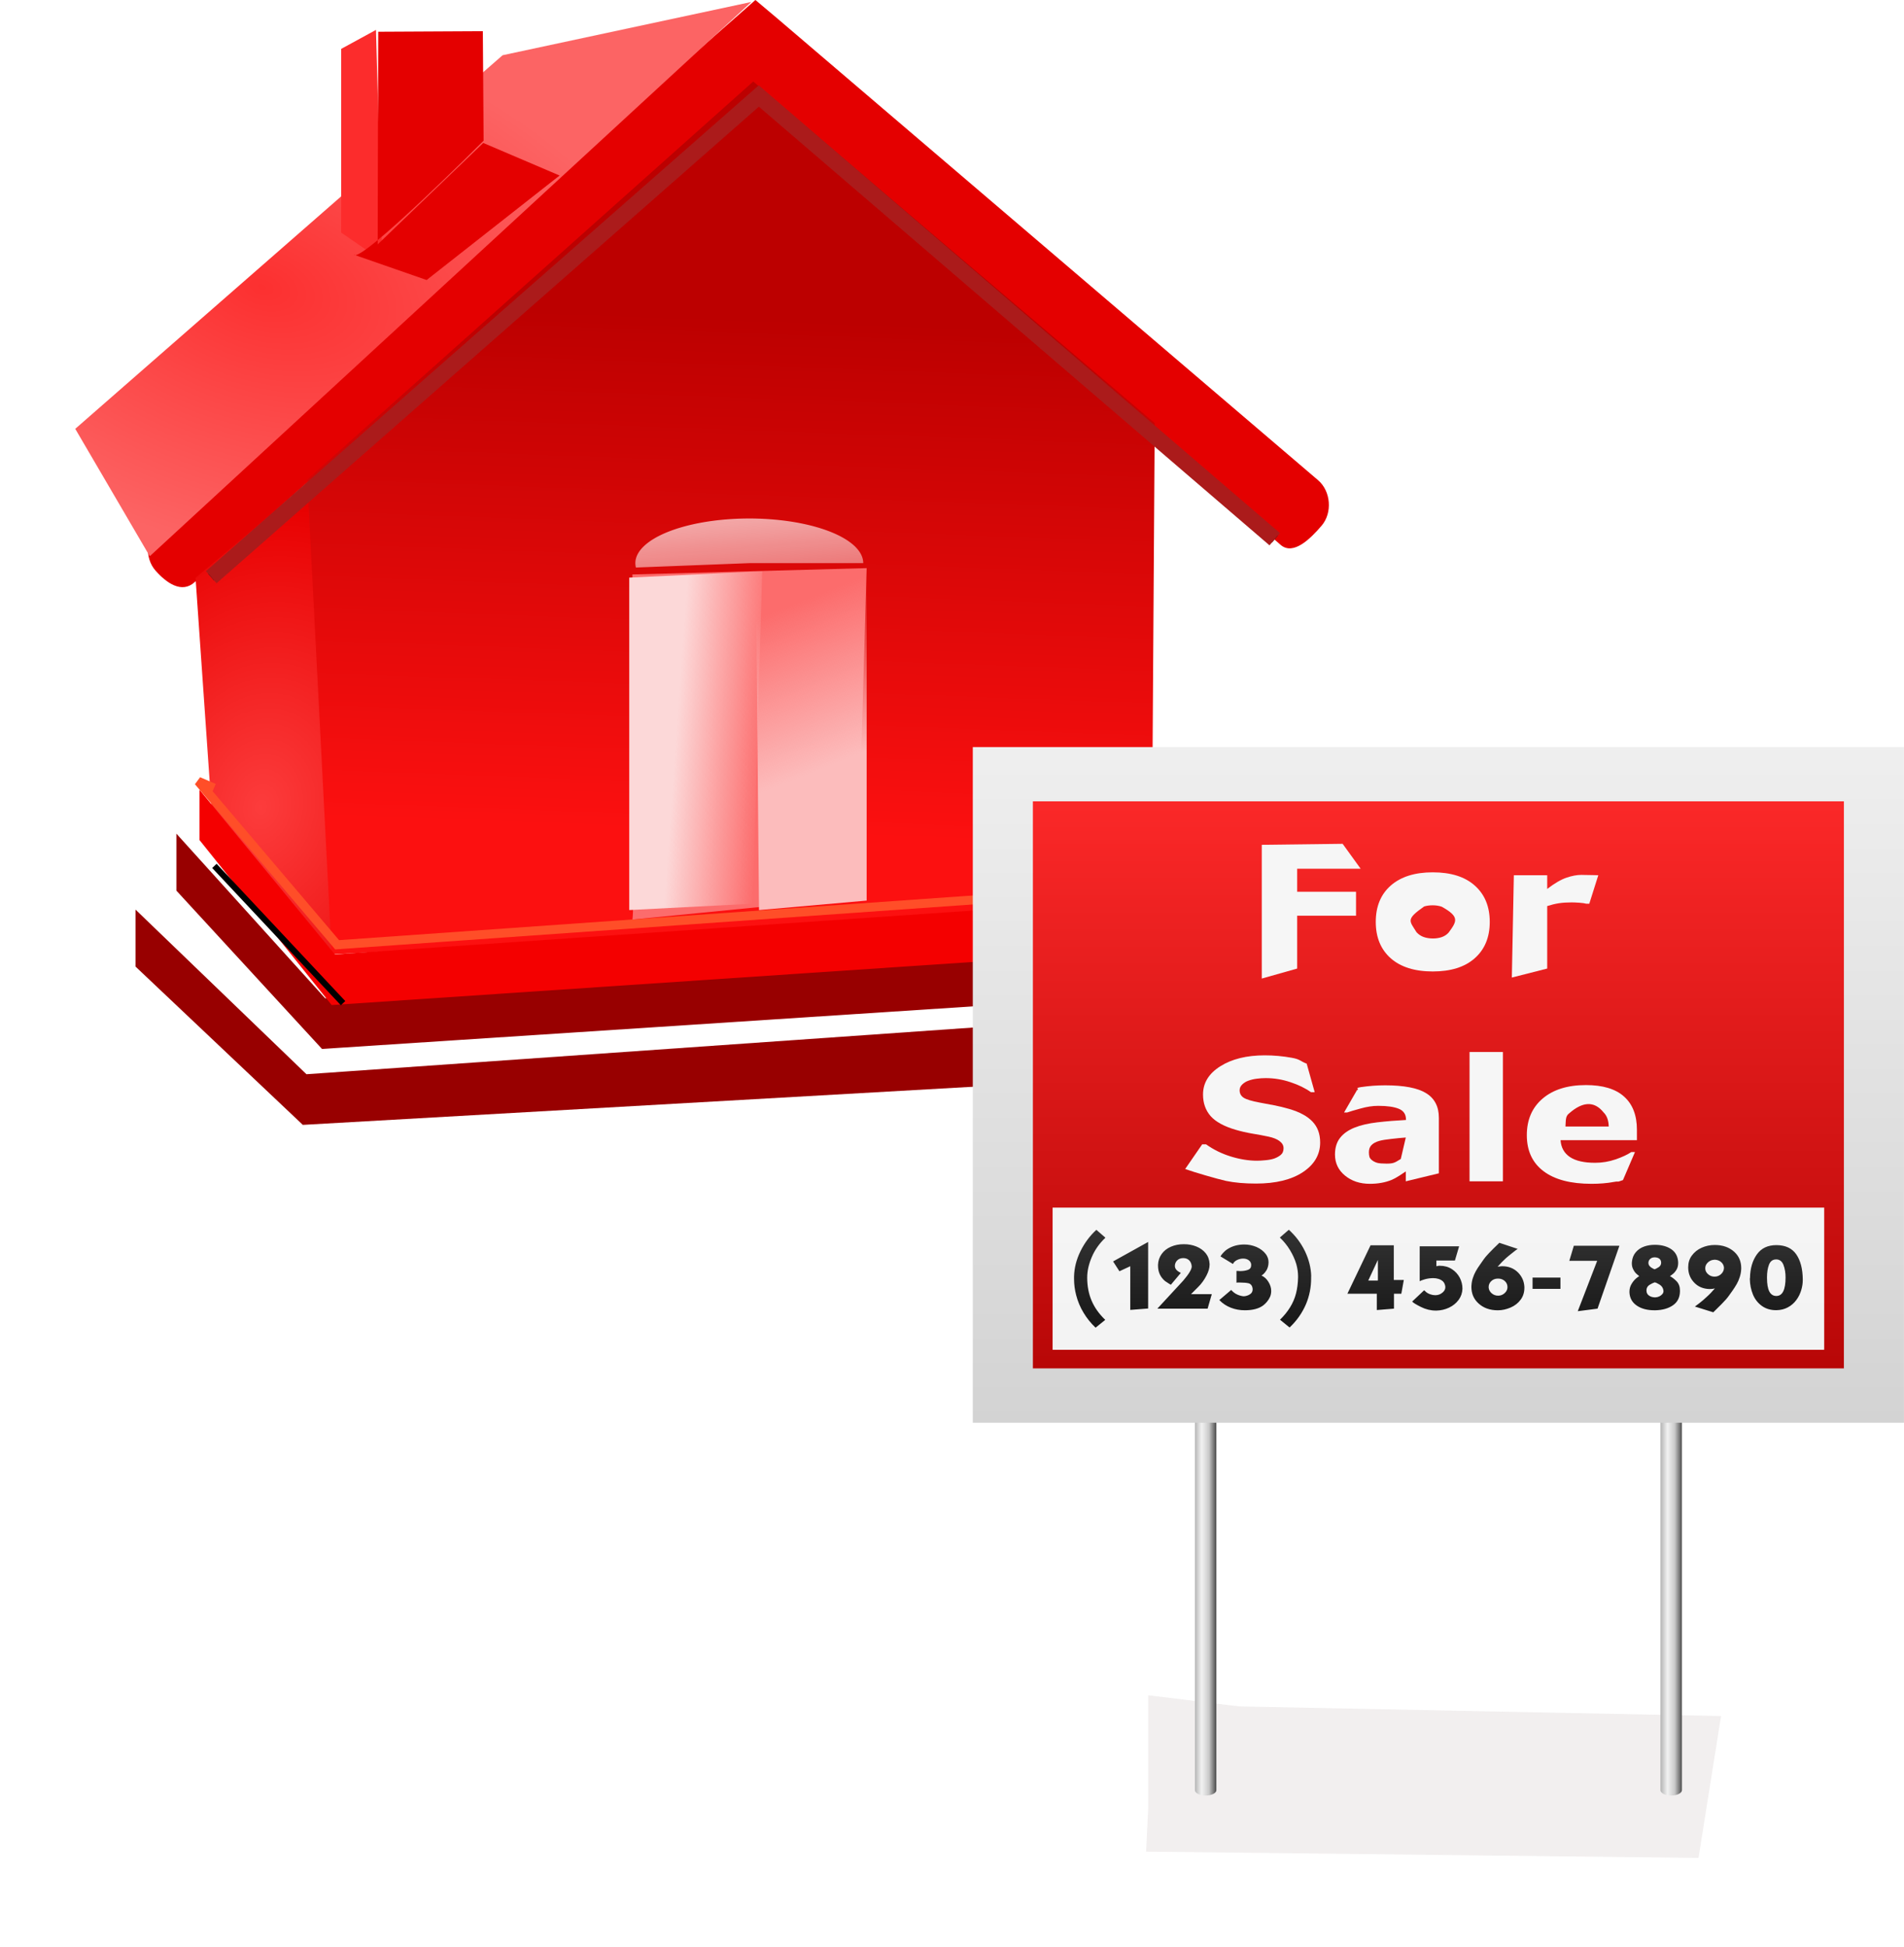 <?xml version="1.0" encoding="UTF-8" standalone="no"?>
<!-- Created with Inkscape (http://www.inkscape.org/) -->

<svg
   xmlns:dc="http://purl.org/dc/elements/1.1/"
   xmlns:cc="http://creativecommons.org/ns#"
   xmlns:rdf="http://www.w3.org/1999/02/22-rdf-syntax-ns#"
   xmlns:svg="http://www.w3.org/2000/svg"
   xmlns="http://www.w3.org/2000/svg"
   xmlns:xlink="http://www.w3.org/1999/xlink"
   xmlns:sodipodi="http://sodipodi.sourceforge.net/DTD/sodipodi-0.dtd"
   xmlns:inkscape="http://www.inkscape.org/namespaces/inkscape"
   id="svg2"
   sodipodi:docname="houseforsale.svg"
   viewBox="0 0 313.906 320.88"
   version="1.1"
   inkscape:version="0.92.2 5c3e80d, 2017-08-06"
   width="313.906"
   height="320.88">
  <title
     id="title4046">Home</title>
  <defs
     id="defs4">
    <radialGradient
       id="radialGradient3904"
       gradientUnits="userSpaceOnUse"
       cy="392.88"
       cx="175.36"
       gradientTransform="matrix(1.83,0.554,-0.336,1.108,-145.77,362.22)"
       r="37.653"
       inkscape:collect="always">
      <stop
         id="stop3900"
         style="stop-color:#fc3030"
         offset="0" />
      <stop
         id="stop3902"
         style="stop-color:#fc6464"
         offset="1" />
    </radialGradient>
    <radialGradient
       id="radialGradient3912"
       gradientUnits="userSpaceOnUse"
       cy="444.56"
       cx="175.36"
       gradientTransform="matrix(1.236,-6.522,5.059,0.959,-2422.7,1697.8)"
       r="7.601"
       inkscape:collect="always">
      <stop
         id="stop3908"
         style="stop-color:#fc3c3c"
         offset="0" />
      <stop
         id="stop3910"
         style="stop-color:#e80000"
         offset="1" />
    </radialGradient>
    <filter
       id="filter3924"
       inkscape:collect="always"
       style="color-interpolation-filters:sRGB">
      <feGaussianBlur
         id="feGaussianBlur3926"
         stdDeviation="1.857"
         inkscape:collect="always" />
    </filter>
    <linearGradient
       id="linearGradient3942"
       y2="395.81"
       gradientUnits="userSpaceOnUse"
       x2="221.32"
       gradientTransform="matrix(1.476,0,0,1.476,-215.66,315.01)"
       y1="453.44"
       x1="219.2"
       inkscape:collect="always">
      <stop
         id="stop3936"
         style="stop-color:#fc1010"
         offset="0" />
      <stop
         id="stop3938"
         style="stop-color:#bc0000"
         offset="1" />
    </linearGradient>
    <linearGradient
       id="linearGradient3968"
       y2="447.79"
       gradientUnits="userSpaceOnUse"
       x2="231.22"
       gradientTransform="matrix(1.476,0,0,1.476,-215.66,315.01)"
       y1="447.08"
       x1="221.32"
       inkscape:collect="always">
      <stop
         id="stop3964"
         style="stop-color:#fcd8d8"
         offset="0" />
      <stop
         id="stop3966"
         style="stop-color:#fcd8d8;stop-opacity:0"
         offset="1" />
    </linearGradient>
    <linearGradient
       id="linearGradient3976"
       y2="427.63"
       gradientUnits="userSpaceOnUse"
       x2="236.17"
       gradientTransform="matrix(1.476,0,0,1.476,-215.66,315.01)"
       y1="444.6"
       x1="242.89"
       inkscape:collect="always">
      <stop
         id="stop3972"
         style="stop-color:#fcbcbc"
         offset="0" />
      <stop
         id="stop3974"
         style="stop-color:#fcbcbc;stop-opacity:0"
         offset="1" />
    </linearGradient>
    <linearGradient
       id="linearGradient3984"
       y2="328.14"
       gradientUnits="userSpaceOnUse"
       x2="123.34"
       y1="395.19"
       x1="107.19"
       inkscape:collect="always">
      <stop
         id="stop3980"
         style="stop-color:#fcd8d8"
         offset="0" />
      <stop
         id="stop3982"
         style="stop-color:#fcd8d8;stop-opacity:0"
         offset="1" />
    </linearGradient>
    <filter
       id="filter3990"
       inkscape:collect="always"
       style="color-interpolation-filters:sRGB">
      <feGaussianBlur
         id="feGaussianBlur3992"
         stdDeviation="0.413"
         inkscape:collect="always" />
    </filter>
    <filter
       id="filter4020"
       height="1.603"
       width="1.133"
       y="-0.302"
       x="-0.067"
       inkscape:collect="always"
       style="color-interpolation-filters:sRGB">
      <feGaussianBlur
         id="feGaussianBlur4022"
         stdDeviation="3.021"
         inkscape:collect="always" />
    </filter>
    <filter
       id="filter4026"
       height="2.097"
       width="1.242"
       y="-0.548"
       x="-0.121"
       inkscape:collect="always"
       style="color-interpolation-filters:sRGB">
      <feGaussianBlur
         id="feGaussianBlur4028"
         stdDeviation="5.493"
         inkscape:collect="always" />
    </filter>
    <filter
       id="filter4040"
       height="1.256"
       width="1.273"
       y="-0.128"
       x="-0.136"
       inkscape:collect="always">
      <feGaussianBlur
         id="feGaussianBlur4042"
         stdDeviation="1.206"
         inkscape:collect="always" />
    </filter>
    <linearGradient
       inkscape:collect="always"
       id="linearGradient3142">
      <stop
         offset="0"
         style="stop-color:#f2f2f2"
         id="stop3144" />
      <stop
         offset="1"
         style="stop-color:#f9f9f9"
         id="stop3146" />
    </linearGradient>
    <linearGradient
       inkscape:collect="always"
       id="linearGradient3027">
      <stop
         offset="0"
         style="stop-color:#b3b3b3"
         id="stop3029" />
      <stop
         offset=".333"
         style="stop-color:#f2f2f2"
         id="stop3035" />
      <stop
         offset=".667"
         style="stop-color:#c9c9c9"
         id="stop3037" />
      <stop
         offset="1"
         style="stop-color:#4d4d4d"
         id="stop3031" />
    </linearGradient>
    <linearGradient
       inkscape:collect="always"
       x1="34.5"
       y1="219.48"
       x2="34.5"
       gradientUnits="userSpaceOnUse"
       y2="34.78"
       id="linearGradient3140">
      <stop
         offset="0"
         style="stop-color:#aa0000"
         id="stop3136" />
      <stop
         offset="1"
         style="stop-color:#ff2a2a"
         id="stop3138" />
    </linearGradient>
    <linearGradient
       inkscape:collect="always"
       x1="130.25"
       y1="195.64"
       x2="130.25"
       gradientUnits="userSpaceOnUse"
       xlink:href="#linearGradient3142"
       y2="88.797"
       id="linearGradient3150" />
    <linearGradient
       inkscape:collect="always"
       x1="116.5"
       y1="201.03"
       x2="116.5"
       gradientUnits="userSpaceOnUse"
       y2="105.65"
       id="linearGradient3158">
      <stop
         offset="0"
         style="stop-color:#000000"
         id="stop3154" />
      <stop
         offset="1"
         style="stop-color:#666666"
         id="stop3156" />
    </linearGradient>
    <linearGradient
       inkscape:collect="always"
       x1="177.49"
       y1="213.56"
       gradientTransform="translate(0,-2.121)"
       x2="182.51"
       gradientUnits="userSpaceOnUse"
       xlink:href="#linearGradient3027"
       y2="213.56"
       id="linearGradient4487" />
    <linearGradient
       inkscape:collect="always"
       x1="68.855"
       y1="248.03"
       gradientTransform="translate(-0.001,-2.121)"
       x2="73.893"
       gradientUnits="userSpaceOnUse"
       xlink:href="#linearGradient3027"
       y2="248.03"
       id="linearGradient4492" />
    <linearGradient
       inkscape:collect="always"
       x1="23"
       y1="248.36"
       x2="23"
       gradientUnits="userSpaceOnUse"
       y2="8.259"
       id="linearGradient4516">
      <stop
         offset="0"
         style="stop-color:#cccccc"
         id="stop3162" />
      <stop
         offset="1"
         style="stop-color:#f2f2f2"
         id="stop3164" />
    </linearGradient>
    <filter
       inkscape:collect="always"
       style="color-interpolation-filters:sRGB"
       id="filter41741"
       x="-0.043"
       width="1.086"
       y="-0.091"
       height="1.181">
      <feGaussianBlur
         inkscape:collect="always"
         stdDeviation="6.374"
         id="feGaussianBlur41743" />
    </filter>
  </defs>
  <sodipodi:namedview
     id="base"
     bordercolor="#666666"
     inkscape:pageshadow="2"
     inkscape:window-y="0"
     pagecolor="#ffffff"
     inkscape:window-height="856"
     inkscape:window-maximized="1"
     inkscape:zoom="1.5064516"
     inkscape:window-x="4"
     showgrid="false"
     borderopacity="1.0"
     inkscape:current-layer="layer1"
     inkscape:cx="164.22548"
     inkscape:cy="155.97952"
     inkscape:window-width="1436"
     inkscape:pageopacity="0.0"
     inkscape:document-units="px"
     inkscape:snap-global="false"
     fit-margin-top="0"
     fit-margin-left="0"
     fit-margin-right="0"
     fit-margin-bottom="0" />
  <g
     id="layer1"
     inkscape:label="Layer 1"
     inkscape:groupmode="layer"
     transform="translate(-0.008,-847.4)">
    <g
       id="g41805">
      <path
         d="m 124.55,847.4 -3.46,3.045 -94.981,83.495 c -2.089,1.848 -2.309,5.43 -0.461,7.519 1.848,2.089 4.323,3.785 6.412,1.937 l 92.629,-81.927 86.447,75.745 c 2.114,1.812 4.947,-1.046 6.759,-3.159 1.812,-2.114 1.537,-5.685 -0.577,-7.497 l -89.261,-76.206 z"
         inkscape:connector-curvature="0"
         style="color:#000000;text-indent:0;text-transform:none;fill:#e40000"
         sodipodi:nodetypes="cccscccsccc"
         id="path3862" />
      <path
         d="M 24.697,939.09 12.414,918.088 82.87,856.504 123.884,847.721 Z"
         inkscape:connector-curvature="0"
         style="fill:url(#radialGradient3904);stroke-width:0"
         sodipodi:nodetypes="ccccc"
         id="path3864" />
      <path
         d="m 211.26,935.83 c -4.697,0 -20.876,-4.697 -20.876,-4.697 l 1.044,-9.916 z"
         inkscape:connector-curvature="0"
         style="fill:none;stroke-width:0"
         id="path3866" />
      <path
         d="m 55.21,1005.8 -3.221,-79.824 -19.743,16.675 2.61,37.577 z"
         inkscape:connector-curvature="0"
         style="fill:url(#radialGradient3912);stroke-width:0"
         sodipodi:nodetypes="ccccc"
         id="path3868" />
      <path
         d="m 54.688,1004.7 -4.022,-78.258 73.524,-65.606 66.191,56.302 -0.522,80.778 z"
         inkscape:connector-curvature="0"
         style="fill:url(#linearGradient3942);stroke-width:0"
         sodipodi:nodetypes="cccccc"
         id="path3870" />
      <path
         transform="matrix(1.476,0,0,1.476,-215.66,315.01)"
         d="m 165.82,453.8 v 6.364 l 16.263,17.678 91.924,-6.01 0.707,-7.071 -92.277,7.425 z"
         inkscape:connector-curvature="0"
         style="fill:#980000;stroke-width:0;filter:url(#filter4020)"
         id="path3872" />
      <path
         d="m 56.254,885.73 v -30.27 l 5.741,-3.131 1.044,38.099 z"
         inkscape:connector-curvature="0"
         style="fill:#fc2c2c;stroke-width:0"
         sodipodi:nodetypes="ccccc"
         id="path3874" />
      <path
         d="m 62.274,887.69 0.09,-35.057 17.249,-0.09 0.127,18.05 c 0,0 -20.354,20.354 -21.398,18.788 l 12.004,4.175 21.92,-17.223 -12.589,-5.372 z"
         inkscape:connector-curvature="0"
         style="fill:#e40000;stroke-width:0"
         sodipodi:nodetypes="ccccccccc"
         id="path3876" />
      <path
         transform="matrix(1.476,0,0,1.476,-215.66,315.01)"
         d="m 169.71,425.16 61.165,-53.74 57.629,49.497"
         inkscape:connector-curvature="0"
         style="fill:none;stroke:#000000;stroke-width:1px;filter:url(#filter3924)"
         id="path3922" />
      <path
         inkscape:connector-curvature="0"
         transform="matrix(1.476,0,0,1.476,-215.66,315.01)"
         style="fill:none;stroke:#ab1b1b;stroke-width:1.8;filter:url(#filter3990)"
         d="m 169.71,425.16 61.165,-53.74 57.629,49.497"
         id="path3928" />
      <path
         inkscape:connector-curvature="0"
         style="fill:#f40000;stroke-width:0"
         d="m 32.895,977.58 v 8.287 l 21.793,27.202 137.54,-9.241 1.044,-8.593 -138.06,9.484 z"
         sodipodi:nodetypes="ccccccc"
         id="path3952" />
      <path
         d="m 104.27,998.98 c 0.522,-2.61 0,-56.887 0,-56.887 l 38.62,-1.044 -1.566,54.277 z"
         inkscape:connector-curvature="0"
         style="fill:#fc6c6c;stroke-width:0"
         sodipodi:nodetypes="ccccc"
         id="path3954" />
      <path
         d="m 142.89,995.85 -17.744,1.566 -0.522,-55.843 18.266,-0.522 z"
         inkscape:connector-curvature="0"
         style="fill:url(#linearGradient3976);stroke-width:0"
         sodipodi:nodetypes="ccccc"
         id="path3956" />
      <path
         inkscape:connector-curvature="0"
         style="fill:url(#linearGradient3968);stroke-width:0"
         sodipodi:nodetypes="ccccc"
         d="m 103.75,997.41 20.354,-1.044 1.566,-54.799 -21.92,1.044 z"
         id="path3958" />
      <path
         sodipodi:start="0"
         sodipodi:end="3.2400388"
         sodipodi:cx="109.248"
         sodipodi:cy="370.18091"
         transform="matrix(1.518,0,0,-0.514,-42.296,1130.5)"
         d="m 121.622,370.181 a 12.374,14.319 0 0 1 -6.542,12.629 12.374,14.319 0 0 1 -12.709,-0.724 12.374,14.319 0 0 1 -5.438,-13.312 l 12.314,1.407 z"
         sodipodi:type="arc"
         style="opacity:0.907;fill:url(#linearGradient3984);stroke-width:0"
         sodipodi:ry="14.318913"
         sodipodi:rx="12.374369"
         id="path3960" />
      <path
         d="m 35.29,977.3 -2.583,-1.107 22.88,26.94 136.17,-9.595 -1.845,-1.476 h -0.369"
         inkscape:connector-curvature="0"
         style="fill:none;stroke:#ff4e28;stroke-width:1.476px"
         id="path3994" />
      <path
         inkscape:connector-curvature="0"
         transform="matrix(1.696,0,0,1.476,-249.28,315.01)"
         style="fill:#980000;stroke-width:0;filter:url(#filter4026)"
         d="m 160.16,462.28 v 6.364 l 16.263,17.678 91.924,-6.01 0.707,-7.071 -92.277,7.425 z"
         id="path4024" />
      <path
         transform="translate(0,796.36)"
         d="M 56.569,216.4 35.355,193.77"
         inkscape:connector-curvature="0"
         style="fill:none;stroke:#000000;stroke-width:1px;filter:url(#filter4040)"
         id="path4034" />
    </g>
    <g
       id="g41765"
       transform="translate(5.31,-47.794)">
      <g
         id="g41785">
        <path
           inkscape:connector-curvature="0"
           transform="matrix(1.974,0,0,1.416,-164.6,516.867)"
           style="opacity:0.302;fill:#6c4b4b;fill-opacity:1;stroke-width:0;filter:url(#filter4026)"
           d="m 176.598,464.528 v 13.109 l -0.175,5.087 46.133,0.735 1.881,-16.514 -40.224,-1.119 z"
           id="path41745"
           sodipodi:nodetypes="ccccccc" />
        <g
           transform="matrix(0.707,0,0,0.639,144.374,529.822)"
           inkscape:label="Layer 1"
           id="layer1-2">
          <g
             transform="translate(-2,735)"
             id="g4518">
            <g
               id="g41731">
              <path
                 id="rect3011"
                 style="fill:url(#linearGradient4487);fill-rule:evenodd"
                 inkscape:connector-curvature="0"
                 d="m 179.5,120.44 c -1.138,0.131 -2,0.724 -2,1.375 v 2.5 171.78 2.5 c 0,0.744 1.121,1.375 2.5,1.375 1.379,0 2.5,-0.631 2.5,-1.375 v -2.5 -171.78 -2.5 c 0,-0.744 -1.121,-1.375 -2.5,-1.375 -0.172,0 -0.337,-0.019 -0.5,0 z" />
              <path
                 id="path4472"
                 d="m 70.938,120.97 c -1.138,0.131 -2,0.724 -2,1.375 v 1.969 172.31 1.969 c 0,0.744 1.121,1.375 2.5,1.375 1.379,0 2.5,-0.631 2.5,-1.375 v -1.969 -172.31 -1.969 c 0,-0.744 -1.121,-1.375 -2.5,-1.375 -0.172,0 -0.337,-0.019 -0.5,0 z"
                 style="fill:url(#linearGradient4492);fill-rule:evenodd"
                 inkscape:connector-curvature="0" />
              <rect
                 id="rect2985"
                 style="fill:url(#linearGradient4516);fill-rule:evenodd"
                 height="174.29"
                 width="217.14"
                 y="29.505"
                 x="17.143" />
              <path
                 id="rect2987"
                 d="m 31.156,189.78 h 189.12 V 43.5 H 31.156 Z"
                 style="fill:url(#linearGradient3140);fill-rule:evenodd"
                 inkscape:connector-curvature="0" />
              <path
                 id="path3047"
                 style="fill:url(#linearGradient3150);fill-rule:evenodd"
                 inkscape:connector-curvature="0"
                 d="m 35.752,184.98 h 179.93 V 148.3 H 35.752 Z" />
              <path
                 id="path3093"
                 style="fill:url(#linearGradient3158)"
                 inkscape:connector-curvature="0"
                 d="m 204.56,157.98 c 2.087,0.013 3.621,0.805 4.605,2.375 0.983,1.58 1.489,3.719 1.519,6.415 -1e-5,1e-5 -1e-5,0.081 0,0.243 -1e-5,0.808 -0.114,1.645 -0.341,2.512 -0.253,0.97 -0.639,1.84 -1.158,2.609 -0.516,0.785 -1.173,1.417 -1.971,1.896 -0.798,0.479 -1.708,0.724 -2.731,0.737 -1.304,0 -2.421,-0.372 -3.349,-1.115 -0.931,-0.746 -1.623,-1.73 -2.076,-2.952 -0.453,-1.222 -0.692,-2.558 -0.718,-4.008 0.026,-0.081 0.039,-0.167 0.039,-0.258 0.042,-2.46 0.581,-4.486 1.616,-6.079 1.022,-1.583 2.531,-2.375 4.527,-2.375 0,2e-5 0.013,2e-5 0.039,0 z m -0.078,3.689 c -0.824,1e-5 -1.391,0.479 -1.699,1.436 -0.292,0.889 -0.438,1.919 -0.438,3.091 v 0.277 c 0,3.057 0.712,4.598 2.137,4.624 0,1e-5 0.013,1e-5 0.039,0 1.434,1e-5 2.151,-1.595 2.151,-4.785 -1e-5,-1.223 -0.166,-2.305 -0.496,-3.247 -0.334,-0.931 -0.899,-1.397 -1.694,-1.397 z m -14.666,13.639 -4.288,-1.48 c 0.133,-0.091 0.492,-0.389 1.076,-0.896 0.584,-0.506 1.129,-1.024 1.635,-1.553 0.652,-0.639 1.303,-1.384 1.952,-2.234 -0.318,0.107 -0.743,0.161 -1.275,0.161 -1.46,-0.055 -2.636,-0.6 -3.529,-1.635 -0.902,-1.025 -1.374,-2.268 -1.416,-3.728 -1e-5,-0.107 -1e-5,-0.208 0,-0.302 -1e-5,-1.116 0.273,-2.093 0.818,-2.93 0.6,-0.915 1.379,-1.605 2.336,-2.071 0.957,-0.466 1.966,-0.698 3.028,-0.698 1.85,2e-5 3.365,0.584 4.546,1.752 1.09,1.09 1.635,2.507 1.635,4.249 -1e-5,0.133 -0.006,0.273 -0.019,0.419 -0.039,0.636 -0.153,1.267 -0.341,1.893 -0.185,0.639 -0.41,1.218 -0.677,1.735 -0.266,0.518 -0.586,1.075 -0.959,1.672 -0.37,0.6 -0.662,1.053 -0.876,1.358 -0.373,0.597 -0.957,1.335 -1.752,2.215 -0.798,0.889 -1.429,1.58 -1.893,2.074 z m 0.336,-9.195 c 0.6,-0.013 1.113,-0.251 1.538,-0.716 0.412,-0.451 0.618,-0.977 0.618,-1.577 -1e-5,1e-5 -1e-5,-0.013 0,-0.039 -0.029,-0.386 -0.143,-0.732 -0.341,-1.037 -0.198,-0.305 -0.464,-0.552 -0.798,-0.74 -0.331,-0.172 -0.683,-0.258 -1.056,-0.258 -0.623,0.026 -1.141,0.26 -1.553,0.701 -0.412,0.425 -0.618,0.93 -0.618,1.514 -1e-5,1e-5 -1e-5,0.013 0,0.039 0.013,0.584 0.238,1.082 0.677,1.494 0.412,0.412 0.91,0.618 1.494,0.618 0,1e-5 0.013,1e-5 0.039,0 z m -14.082,-1.913 c 0.172,1e-5 0.483,-0.159 0.935,-0.477 0.438,-0.292 0.657,-0.691 0.657,-1.197 -1e-5,2e-5 -1e-5,-0.013 0,-0.039 -0.013,-0.451 -0.159,-0.79 -0.438,-1.017 -0.279,-0.227 -0.638,-0.341 -1.076,-0.341 -0.412,2e-5 -0.751,0.127 -1.017,0.38 -0.279,0.266 -0.425,0.605 -0.438,1.017 -1e-5,2e-5 -1e-5,0.013 0,0.039 -1e-5,0.305 0.092,0.578 0.277,0.818 0.201,0.253 0.42,0.44 0.657,0.56 0.227,0.133 0.375,0.219 0.443,0.258 z m 0.078,3.388 c -0.318,0.107 -0.717,0.32 -1.197,0.638 -0.477,0.334 -0.716,0.813 -0.716,1.436 -1e-5,0.6 0.2,1.046 0.599,1.339 0.383,0.305 0.868,0.458 1.455,0.458 0.331,-0.013 0.649,-0.099 0.954,-0.258 0.292,-0.159 0.532,-0.365 0.72,-0.618 0.159,-0.227 0.238,-0.467 0.238,-0.72 -1e-5,0 -1e-5,-0.039 0,-0.117 -0.068,-0.691 -0.375,-1.223 -0.92,-1.597 -0.558,-0.373 -0.936,-0.56 -1.134,-0.56 z m -3.587,-1.592 c -0.026,-0.013 -0.206,-0.18 -0.54,-0.501 -0.344,-0.305 -0.636,-0.73 -0.876,-1.275 -0.214,-0.438 -0.321,-0.949 -0.321,-1.533 0,-0.12 0.006,-0.247 0.019,-0.38 0.081,-0.983 0.381,-1.814 0.9,-2.492 0.519,-0.678 1.189,-1.176 2.01,-1.494 0.746,-0.279 1.538,-0.419 2.375,-0.419 0.078,2e-5 0.157,2e-5 0.238,0 1.476,0.026 2.706,0.411 3.689,1.154 0.97,0.746 1.494,1.85 1.572,3.31 -1e-5,0.094 -1e-5,0.18 0,0.258 -1e-5,0.613 -0.118,1.159 -0.355,1.635 -0.292,0.545 -0.618,0.964 -0.978,1.256 -0.36,0.292 -0.553,0.453 -0.579,0.482 0.425,0.211 0.938,0.643 1.538,1.295 0.529,0.61 0.793,1.407 0.793,2.39 -1e-5,1e-5 -1e-5,0.094 0,0.282 -0.039,1.58 -0.597,2.77 -1.674,3.568 -1.074,0.798 -2.422,1.217 -4.045,1.256 h -0.238 c -1.661,0 -3.018,-0.393 -4.069,-1.178 -1.116,-0.824 -1.7,-1.986 -1.752,-3.485 v -0.083 c 0,-0.756 0.159,-1.428 0.477,-2.015 0.318,-0.597 0.683,-1.089 1.095,-1.475 0.412,-0.37 0.652,-0.555 0.72,-0.555 z m -16.316,-3.967 1.056,-3.889 h 10.626 l -5.101,16.228 -4.609,0.657 4.527,-12.996 z m -8.567,7.233 v -2.911 h 6.498 v 2.911 z m -7.749,-11.881 4.288,1.577 c -0.094,0.026 -0.5,0.359 -1.217,0.998 -0.73,0.636 -1.248,1.107 -1.553,1.412 -0.6,0.6 -1.24,1.326 -1.918,2.176 0,1e-5 0.101,-0.013 0.302,-0.039 0.198,-0.029 0.344,-0.05 0.438,-0.063 0.094,-0.013 0.201,-0.019 0.321,-0.019 1.46,1e-5 2.675,0.519 3.646,1.558 0.957,1.048 1.468,2.31 1.533,3.787 -10e-6,0.081 -10e-6,0.161 0,0.239 -10e-6,1.142 -0.279,2.14 -0.837,2.994 -0.597,0.915 -1.387,1.606 -2.37,2.074 -0.996,0.477 -1.992,0.716 -2.989,0.716 -1.85,0 -3.359,-0.599 -4.527,-1.796 -1.09,-1.103 -1.635,-2.518 -1.635,-4.244 0,-0.133 0.006,-0.273 0.019,-0.419 0.039,-0.691 0.153,-1.335 0.341,-1.932 0.172,-0.587 0.391,-1.145 0.657,-1.674 0.266,-0.532 0.584,-1.084 0.954,-1.655 0.36,-0.574 0.654,-1.04 0.881,-1.397 0.451,-0.759 1.673,-2.189 3.665,-4.288 z m -0.399,9.234 c -0.61,0.013 -1.121,0.245 -1.533,0.696 -0.373,0.425 -0.56,0.91 -0.56,1.455 -1e-5,0.052 -1e-5,0.105 0,0.161 0.042,0.571 0.276,1.063 0.701,1.475 0.425,0.412 0.93,0.618 1.514,0.618 0.597,1e-5 1.115,-0.232 1.553,-0.696 0.412,-0.428 0.618,-0.922 0.618,-1.48 -1e-5,1e-5 -1e-5,-0.039 0,-0.117 -0.013,-0.613 -0.245,-1.133 -0.696,-1.558 -0.425,-0.37 -0.904,-0.555 -1.436,-0.555 h -0.161 z m -19.927,5.919 2.789,-2.911 c 0.042,0.039 0.13,0.125 0.263,0.258 0.117,0.146 0.282,0.294 0.496,0.443 0.214,0.146 0.467,0.271 0.759,0.375 0.292,0.12 0.657,0.187 1.095,0.2 0.652,0 1.223,-0.238 1.713,-0.716 0.412,-0.399 0.618,-0.845 0.618,-1.339 -1e-5,-0.091 -0.006,-0.183 -0.019,-0.277 -0.081,-0.519 -0.261,-0.931 -0.54,-1.236 -0.292,-0.292 -0.638,-0.505 -1.037,-0.638 -0.396,-0.133 -0.793,-0.2 -1.192,-0.2 -0.691,1e-5 -1.356,0.101 -1.996,0.302 -0.639,0.211 -1.038,0.376 -1.197,0.496 v -9.01 h 9.195 l -0.978,3.665 h -4.327 v 1.475 c 0.052,-0.013 0.112,-0.026 0.18,-0.039 0.052,-0.013 0.118,-0.026 0.197,-0.039 0.08,-0.013 0.147,-0.026 0.202,-0.039 0.052,1e-5 0.131,1e-5 0.239,0 1.051,1e-5 1.981,0.286 2.789,0.857 0.798,0.571 1.416,1.316 1.855,2.234 0.412,0.902 0.618,1.832 0.618,2.789 -1e-5,10e-6 -1e-5,0.026 0,0.078 -0.039,1.064 -0.337,2.015 -0.896,2.852 -0.571,0.85 -1.316,1.515 -2.234,1.996 -0.915,0.477 -1.885,0.728 -2.911,0.754 h -0.161 c -1.194,0 -2.356,-0.312 -3.485,-0.935 -1.171,-0.652 -1.85,-1.118 -2.035,-1.397 z m -9.706,-14.515 h 5.422 v 8.951 h 2.332 l -0.579,3.548 h -1.713 v 3.85 l -4.006,0.36 v -4.21 h -6.858 z m 1.713,9.112 v -5.345 l -2.254,5.345 z m -15.571,-1.095 c -8e-6,1e-5 -8e-6,0.172 0,0.516 -8e-6,2.327 -0.398,4.54 -1.192,6.639 -0.879,2.275 -2.156,4.288 -3.831,6.04 l -2.233,-2.01 c 0.944,-1.012 1.73,-2.083 2.356,-3.212 0.623,-1.116 1.081,-2.299 1.373,-3.548 0.292,-1.249 0.453,-2.632 0.482,-4.147 -6e-6,-0.091 -6e-6,-0.183 0,-0.277 -6e-6,-1.025 -0.14,-2.088 -0.419,-3.188 -0.321,-1.184 -0.807,-2.374 -1.458,-3.57 -0.651,-1.196 -1.442,-2.279 -2.373,-3.249 l 2.093,-2.015 c 1.583,1.58 2.839,3.428 3.767,5.544 0.918,2.126 1.403,4.285 1.455,6.479 z m -18.224,-3.188 -2.911,-1.957 c 0.068,-0.185 0.268,-0.483 0.599,-0.896 0.331,-0.412 0.683,-0.745 1.056,-0.998 1.103,-0.785 2.406,-1.178 3.909,-1.178 0.97,2e-5 1.913,0.213 2.828,0.638 0.905,0.441 1.631,1.053 2.176,1.835 0.425,0.639 0.638,1.343 0.638,2.112 -1.3e-5,0.201 -0.013,0.401 -0.039,0.599 -0.081,0.587 -0.234,1.085 -0.458,1.494 -0.24,0.428 -0.48,0.754 -0.72,0.978 -0.253,0.227 -0.393,0.347 -0.419,0.36 0.652,0.318 1.191,0.863 1.616,1.635 0.425,0.769 0.638,1.54 0.638,2.312 -1.4e-5,0.545 -0.086,1.05 -0.258,1.514 -0.188,0.467 -0.422,0.887 -0.701,1.258 -0.279,0.372 -0.558,0.677 -0.837,0.918 -1.009,0.876 -2.458,1.314 -4.347,1.314 -1.168,0 -2.257,-0.219 -3.266,-0.657 -1.025,-0.438 -1.923,-1.097 -2.692,-1.976 l 2.77,-2.609 c 0.107,0.146 0.294,0.346 0.56,0.599 0.266,0.25 0.584,0.462 0.954,0.638 0.519,0.237 0.998,0.37 1.436,0.399 0.532,-0.042 1.011,-0.216 1.436,-0.521 0.412,-0.305 0.618,-0.717 0.618,-1.236 -9e-6,-0.386 -0.08,-0.725 -0.239,-1.017 -0.172,-0.292 -0.398,-0.483 -0.677,-0.574 -0.493,-0.133 -1.159,-0.2 -1.996,-0.2 -0.292,1e-5 -0.492,1e-5 -0.599,0 -0.107,0.013 -0.193,0.026 -0.258,0.039 v -3.032 c 0.065,1e-5 0.172,1e-5 0.321,0 0.146,0.013 0.312,0.026 0.496,0.039 0.717,1e-5 1.335,-0.105 1.855,-0.316 0.506,-0.201 0.759,-0.613 0.759,-1.236 -8e-6,-0.506 -0.18,-0.912 -0.54,-1.217 -0.36,-0.305 -0.806,-0.458 -1.339,-0.458 -0.49,1e-5 -0.967,0.127 -1.431,0.38 -0.48,0.266 -0.793,0.605 -0.939,1.017 z m -17.635,11.521 6.04,-7.238 c 1.314,-1.7 1.971,-2.909 1.971,-3.626 -9e-6,-0.042 -9e-6,-0.083 0,-0.122 -0.078,-0.704 -0.303,-1.228 -0.677,-1.572 -0.344,-0.321 -0.763,-0.482 -1.256,-0.482 -7e-6,1e-5 -0.039,1e-5 -0.117,0 -0.532,0.013 -0.972,0.206 -1.319,0.579 -0.344,0.373 -0.529,0.826 -0.555,1.358 -5e-6,1e-5 -5e-6,0.026 0,0.078 -5e-6,0.73 0.464,1.329 1.392,1.796 l -2.332,3.067 c -0.013,-0.013 -0.172,-0.118 -0.477,-0.316 -0.305,-0.201 -0.597,-0.414 -0.876,-0.638 -1.09,-1.025 -1.635,-2.335 -1.635,-3.928 -1e-6,1e-5 -1e-6,-0.107 0,-0.321 0.039,-1.009 0.325,-1.926 0.857,-2.75 0.519,-0.811 1.243,-1.436 2.171,-1.874 0.892,-0.425 1.876,-0.638 2.95,-0.638 0.029,2e-5 0.057,2e-5 0.083,0 1.035,2e-5 1.998,0.2 2.889,0.599 0.891,0.399 1.615,0.977 2.173,1.733 0.545,0.759 0.845,1.67 0.9,2.731 -1.3e-5,0.081 -1.3e-5,0.161 0,0.238 -1.3e-5,0.824 -0.24,1.749 -0.72,2.774 -0.532,1.142 -1.176,2.126 -1.932,2.95 l -1.674,1.855 h 4.843 l -0.978,3.748 z m -8.844,-9.647 -1.475,-2.536 8.172,-5.023 v 17.168 l -4.167,0.36 v -11.268 z m -5.378,-10.689 2.112,2.035 c -1.408,1.476 -2.465,3.131 -3.169,4.965 -0.72,1.846 -1.081,3.62 -1.081,5.32 -5e-6,2.181 0.339,4.155 1.017,5.924 0.678,1.782 1.742,3.443 3.193,4.984 l -2.254,2.015 c -1.116,-1.171 -2.054,-2.461 -2.813,-3.87 -0.769,-1.408 -1.34,-2.911 -1.713,-4.507 -0.331,-1.395 -0.496,-2.804 -0.496,-4.225 -2e-6,-0.198 -2e-6,-0.398 0,-0.599 0.052,-2.22 0.55,-4.392 1.494,-6.518 0.944,-2.129 2.181,-3.97 3.709,-5.525 z" />
              <g
                 id="text41048"
                 style="font-style:normal;font-weight:normal;font-size:44.083px;line-height:1.25;font-family:sans-serif;letter-spacing:0px;word-spacing:0px;fill:#f6f6f6;fill-opacity:1;stroke:none;stroke-width:1.102"
                 transform="scale(1.004,0.996)"
                 aria-label="For
Sale">
                <path
                   sodipodi:nodetypes="ccccccccccc"
                   inkscape:connector-curvature="0"
                   id="path41052"
                   style="font-style:normal;font-variant:normal;font-weight:bold;font-stretch:normal;line-height:0;font-family:sans-serif;-inkscape-font-specification:'sans-serif Bold';text-align:center;text-anchor:middle;fill:#f6f6f6;fill-opacity:1;stroke-width:1.102"
                   d="M 107.159,61.134 H 92.415 v 5.962 h 13.668 v 6.199 H 92.415 V 86.986 L 84.192,89.576 V 54.935 l 18.783,-0.259 z" />
                <path
                   sodipodi:nodetypes="scscscscsccscccscc"
                   inkscape:connector-curvature="0"
                   id="path41054"
                   style="font-style:normal;font-variant:normal;font-weight:bold;font-stretch:normal;line-height:0;font-family:sans-serif;-inkscape-font-specification:'sans-serif Bold';text-align:center;text-anchor:middle;fill:#f6f6f6;fill-opacity:1;stroke-width:1.102"
                   d="m 137.144,74.91 c 0,3.975 -1.162,7.11 -3.487,9.406 -2.31,2.282 -5.561,3.422 -9.751,3.422 -4.19,0 -7.448,-1.141 -9.772,-3.422 -2.31,-2.296 -3.466,-5.431 -3.466,-9.406 0,-4.004 1.162,-7.146 3.487,-9.428 2.339,-2.282 5.589,-3.422 9.751,-3.422 4.219,0 7.476,1.148 9.772,3.444 2.31,2.296 3.466,5.431 3.466,9.406 z m -9.536,2.736 c 1.943,-2.952 2.546,-4.089 -1.614,-6.677 -0.646,-0.244 -1.342,-0.366 -2.088,-0.366 -0.746,0 -1.413,0.1 -2.002,0.301 -4.327,3.386 -3.418,3.68 -1.765,6.677 0.459,0.56 1.004,0.969 1.636,1.227 0.646,0.258 1.378,0.387 2.196,0.387 0.703,0 1.37,-0.115 2.002,-0.344 0.646,-0.244 1.191,-0.646 1.636,-1.205 z" />
                <path
                   sodipodi:nodetypes="ccssccccccccsccc"
                   inkscape:connector-curvature="0"
                   id="path41056"
                   style="font-style:normal;font-variant:normal;font-weight:bold;font-stretch:normal;line-height:0;font-family:sans-serif;-inkscape-font-specification:'sans-serif Bold';text-align:center;text-anchor:middle;fill:#f6f6f6;fill-opacity:1;stroke-width:1.102"
                   d="m 160.261,70.196 h -0.689 c -0.33,-0.115 -0.861,-0.201 -1.593,-0.258 -0.732,-0.057 -1.342,-0.086 -1.83,-0.086 -1.105,0 -2.081,0.072 -2.927,0.215 -0.847,0.143 -1.758,0.387 -2.734,0.732 v 16.187 l -8.214,2.331 0.465,-26.504 h 7.749 v 3.552 c 1.708,-1.464 3.193,-2.432 4.456,-2.906 1.263,-0.488 2.425,-0.732 3.487,-0.732 0.273,0 0.581,0.007 0.926,0.022 0.344,0.014 2.738,0.036 2.996,0.065 z" />
                <path
                   sodipodi:nodetypes="scscccccssccscccccscscccccscccscccccs"
                   inkscape:connector-curvature="0"
                   id="path41058"
                   style="font-style:normal;font-variant:normal;font-weight:bold;font-stretch:normal;line-height:0;font-family:sans-serif;-inkscape-font-specification:'sans-serif Bold';text-align:center;text-anchor:middle;fill:#f6f6f6;fill-opacity:1;stroke-width:1.102"
                   d="m 97.753,132.016 c 0,3.157 -1.342,5.726 -4.025,7.706 -2.669,1.966 -6.3,2.949 -10.892,2.949 -2.655,0 -4.972,-0.23 -6.953,-0.689 -1.966,-0.474 -7.761,-2.364 -9.483,-3.082 l 3.951,-6.389 h 0.904 c 1.708,1.363 3.616,2.411 5.726,3.143 2.124,0.732 4.161,1.098 6.113,1.098 0.502,0 1.162,-0.043 1.98,-0.129 0.818,-0.086 1.485,-0.23 2.002,-0.43 0.631,-0.258 1.148,-0.581 1.55,-0.969 0.416,-0.387 0.624,-0.961 0.624,-1.722 0,-0.703 -0.301,-1.306 -0.904,-1.808 -0.588,-0.517 -1.457,-0.911 -2.605,-1.184 -1.205,-0.287 -2.483,-0.552 -3.831,-0.796 -1.335,-0.258 -2.59,-0.581 -3.767,-0.969 -2.698,-0.875 -4.642,-2.059 -5.833,-3.552 -1.177,-1.507 -1.765,-3.372 -1.765,-5.596 0,-2.985 1.335,-5.417 4.004,-7.297 2.683,-1.894 6.127,-2.841 10.332,-2.841 2.109,0 4.19,0.208 6.242,0.624 2.066,0.402 1.994,0.911 3.5,1.528 l 1.859,7.383 h -0.883 c -1.291,-1.033 -2.877,-1.894 -4.757,-2.583 -1.865,-0.703 -3.774,-1.055 -5.726,-1.055 -0.689,0 -1.378,0.05 -2.066,0.151 -0.674,0.086 -1.327,0.258 -1.959,0.517 -0.56,0.215 -1.04,0.545 -1.442,0.99 -0.402,0.43 -0.603,0.926 -0.603,1.485 0,0.847 0.323,1.5 0.969,1.959 0.646,0.445 1.865,0.854 3.659,1.227 1.177,0.244 2.303,0.481 3.379,0.71 1.091,0.23 2.26,0.545 3.509,0.947 2.454,0.804 4.262,1.901 5.424,3.293 1.177,1.378 1.765,3.171 1.765,5.381 z" />
                <path
                   sodipodi:nodetypes="cccccssccccccccscsccccscscccccscsccc"
                   inkscape:connector-curvature="0"
                   id="path41060"
                   style="font-style:normal;font-variant:normal;font-weight:bold;font-stretch:normal;line-height:0;font-family:sans-serif;-inkscape-font-specification:'sans-serif Bold';text-align:center;text-anchor:middle;fill:#f6f6f6;fill-opacity:1;stroke-width:1.102"
                   d="m 116.48,136.301 1.162,-5.555 c -1.048,0.086 -2.181,0.208 -3.401,0.366 -1.22,0.143 -2.145,0.316 -2.777,0.517 -0.775,0.244 -1.37,0.603 -1.787,1.076 -0.402,0.459 -0.603,1.069 -0.603,1.83 0,0.502 0.043,0.911 0.129,1.227 0.086,0.316 0.301,0.617 0.646,0.904 0.33,0.287 0.725,0.502 1.184,0.646 0.459,0.129 1.177,0.194 2.152,0.194 1.728,-0.003 1.946,-0.306 3.294,-1.204 z m 1.162,3.227 c -0.416,0.316 -0.933,0.696 -1.55,1.141 -0.617,0.445 -1.198,0.796 -1.744,1.055 -0.761,0.344 -1.55,0.596 -2.368,0.753 -0.818,0.172 -1.715,0.258 -2.691,0.258 -2.296,0 -4.219,-0.71 -5.769,-2.131 -1.55,-1.421 -2.325,-3.236 -2.325,-5.446 0,-1.765 0.395,-3.207 1.184,-4.327 0.789,-1.119 1.909,-2.002 3.358,-2.648 1.435,-0.646 3.214,-1.105 5.338,-1.378 2.124,-0.273 4.327,-0.474 6.608,-0.603 v -0.129 c 0,-1.335 -0.545,-2.253 -1.636,-2.755 -1.091,-0.517 -2.698,-0.775 -4.822,-0.775 -1.277,0 -2.64,0.23 -4.09,0.689 -1.449,0.445 -2.49,0.789 -3.121,1.033 h -0.71 l 3.022,-5.833 c 0.818,-0.215 -0.876,-0.466 0.961,-0.753 1.851,-0.301 3.702,-0.452 5.553,-0.452 4.405,0 7.584,0.682 9.536,2.045 1.966,1.349 2.949,3.473 2.949,6.371 v 14.373 l -7.684,2.072 z" />
                <path
                   inkscape:connector-curvature="0"
                   id="path41062"
                   style="font-style:normal;font-variant:normal;font-weight:bold;font-stretch:normal;line-height:0;font-family:sans-serif;-inkscape-font-specification:'sans-serif Bold';text-align:center;text-anchor:middle;fill:#f6f6f6;fill-opacity:1;stroke-width:1.102"
                   d="m 140.2,142.09 h -7.749 v -33.493 h 7.749 z" />
                <path
                   sodipodi:nodetypes="cccsscccsssscscscccccc"
                   inkscape:connector-curvature="0"
                   id="path41064"
                   style="font-style:normal;font-variant:normal;font-weight:bold;font-stretch:normal;line-height:0;font-family:sans-serif;-inkscape-font-specification:'sans-serif Bold';text-align:center;text-anchor:middle;fill:#f6f6f6;fill-opacity:1;stroke-width:1.102"
                   d="m 171.325,131.435 h -17.737 c 0.115,1.894 0.832,3.344 2.152,4.348 1.335,1.004 3.293,1.507 5.876,1.507 1.636,0 3.222,-0.294 4.757,-0.883 1.535,-0.588 2.748,-1.22 3.638,-1.894 h 0.861 l -2.789,7.257 c -1.751,0.703 -0.612,0.176 -2.162,0.492 -1.55,0.316 -3.265,0.474 -5.144,0.474 -4.85,0 -8.567,-1.091 -11.15,-3.272 -2.583,-2.181 -3.874,-5.288 -3.874,-9.32 0,-3.989 1.22,-7.146 3.659,-9.471 2.454,-2.339 5.812,-3.509 10.074,-3.509 3.932,0 6.888,0.997 8.868,2.992 1.98,1.98 2.97,4.836 2.97,8.567 z m -6.544,-3.538 c -0.043,-1.622 -0.445,-2.841 -1.205,-3.659 -2.182,-3.053 -4.924,-2.739 -7.93,0.194 -0.961,0.775 -0.802,1.757 -0.917,3.465 z" />
              </g>
            </g>
          </g>
        </g>
      </g>
    </g>
  </g>
</svg>
